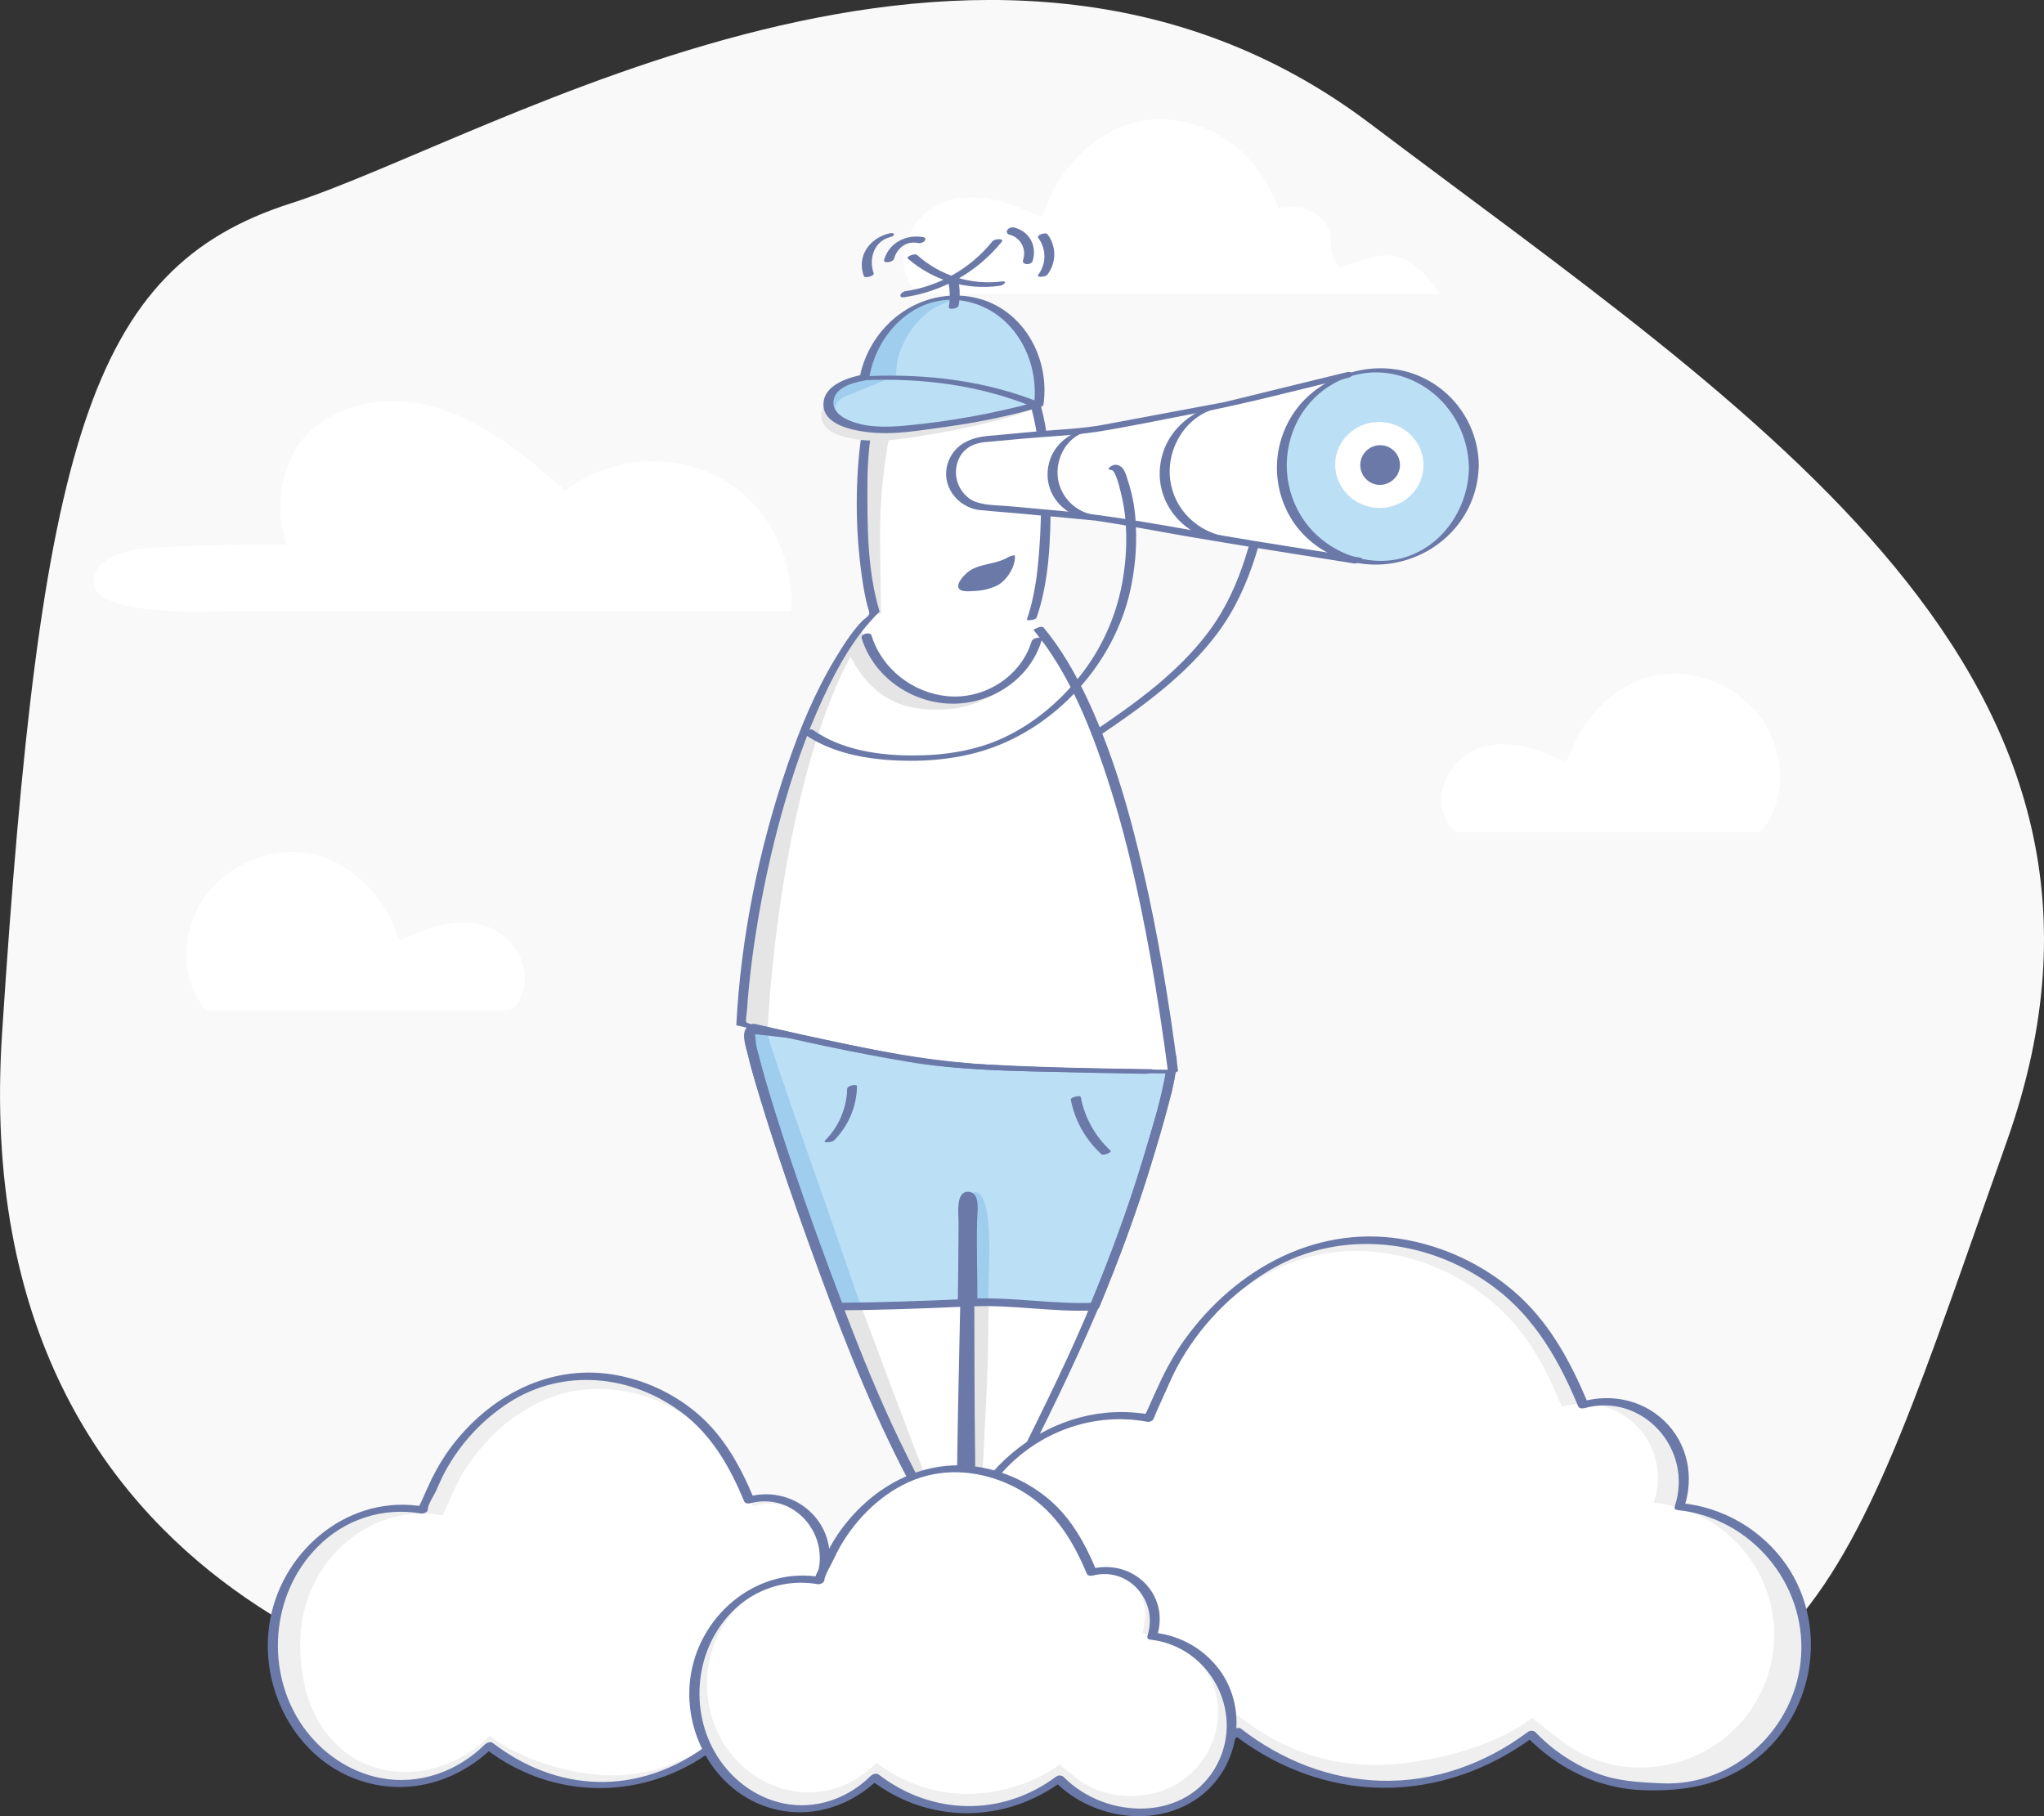 <svg width="484" height="430" viewBox="0 0 484 430" fill="none" xmlns="http://www.w3.org/2000/svg">
    <rect x="0" y="0" width="484" height="430" fill="#333333" stroke="none"/>
    <g clip-path="url(#clip0_102_154199)">
        <path d="M124.819 405.077C114.568 402.978 -8.591 384.086 0.484 244.746C9.559 105.406 20.923 63.506 68.805 48.168C116.688 32.829 233.08 -39.708 324.416 29.261C415.751 98.231 514.308 160.108 475.196 270.246C436.084 380.383 429.7 417.134 327.639 411.501C225.578 405.868 173.563 415.049 124.819 405.077Z" fill="#F9F9F9"/>
        <path d="M53.477 144.721H187.371C188.024 131.855 181.645 118.97 170.257 112.988C158.868 107.006 144.058 108.276 133.86 116.124C124.737 108.247 115.25 100.165 103.736 96.612C92.222 93.058 78.035 95.259 70.925 105.003C66.013 111.737 65.34 120.943 67.76 128.922C57.331 128.838 46.906 129.084 36.484 129.659C30.545 129.989 22.448 131.72 22.153 137.668C21.698 146.588 53.477 144.721 53.477 144.721Z" fill="white"/>
        <path d="M333.244 61.751C330.776 60.49 327.938 60.161 325.248 60.825C323.602 61.199 322.02 61.795 320.408 62.28C317.349 63.22 317.083 64.025 315.834 61.354C314.469 58.445 316.139 55.454 313.472 52.414C312.172 50.935 310.471 49.865 308.577 49.333C306.682 48.8 304.674 48.828 302.795 49.414C300.777 44.658 298.439 40.111 294.601 36.407C286.954 29.048 275.29 25.974 265.319 30.105C260.859 32.02 256.907 34.953 253.781 38.671C252.134 40.59 250.684 42.671 249.454 44.881C248.34 46.883 247.847 49.491 246.501 51.304C243.558 50.189 240.838 48.725 237.789 47.877C231.778 46.214 225.234 45.889 219.968 49.816C215.646 53.035 212.907 58.857 214.301 64.233C215.094 67.287 216.542 69.542 219.625 69.566C223.981 69.629 228.337 69.566 232.731 69.566H340.876C340.876 69.566 337.745 64.146 333.244 61.751Z" fill="white"/>
        <path d="M421.148 187.954C422.6 180.464 419.87 172.218 414.328 166.886C407.407 160.225 396.856 157.447 387.834 161.18C383.797 162.915 380.22 165.571 377.389 168.936C375.901 170.673 374.591 172.555 373.479 174.555C372.467 176.368 372.027 178.724 370.802 180.372C368.14 179.364 365.677 178.04 362.898 177.27C357.453 175.767 351.534 175.471 346.771 179.024C342.798 181.977 340.32 187.353 341.699 192.269C342.183 194.014 343.466 196.869 345.421 197.034C345.987 197.083 346.578 197.034 347.149 197.034H415.756C416.913 197.034 417.063 196.816 417.75 195.88C419.462 193.527 420.624 190.818 421.148 187.954Z" fill="white"/>
        <path d="M44.46 230.169C43.038 222.679 45.743 214.433 51.285 209.095C58.201 202.439 68.757 199.657 77.779 203.394C81.819 205.126 85.396 207.782 88.224 211.151C89.713 212.887 91.024 214.769 92.134 216.769C93.146 218.578 93.586 220.939 94.806 222.587C97.473 221.583 99.932 220.255 102.715 219.489C108.155 217.986 114.074 217.691 118.842 221.239C122.81 224.196 125.293 229.568 123.914 234.488C123.43 236.233 122.147 239.084 120.192 239.249C119.626 239.297 119.03 239.249 118.464 239.249H52.839C51.87 239.249 50.864 239.249 49.876 239.249C48.72 239.249 48.57 239.031 47.882 238.095C46.162 235.744 44.993 233.035 44.46 230.169Z" fill="white"/>
        <path d="M277.332 250.287C277.245 249.705 239.551 248.668 233.104 248.712C219.281 248.804 177.899 243.796 177.749 243.777C177.193 243.713 177.541 245.585 177.57 245.803C177.895 247.765 178.33 249.707 178.872 251.62C179.656 254.611 180.532 257.583 181.432 260.545C182.579 264.326 183.789 268.093 185.024 271.845C186.45 276.179 187.92 280.5 189.433 284.808C191.046 289.456 192.711 294.092 194.428 298.717C196.177 303.448 197.967 308.162 199.8 312.858C201.588 317.431 203.425 321.981 205.313 326.509C207.062 330.688 208.875 334.839 210.753 338.963C212.384 342.517 214.073 346.041 215.898 349.502C217.295 352.219 218.84 354.857 220.525 357.404C221.579 359.11 222.884 360.647 224.397 361.961C225.583 362.902 227.19 362.78 227.137 360.992C226.914 353.691 227.475 346.274 227.621 338.944C227.785 330.363 227.892 321.787 227.984 313.212C228.067 305.985 228.137 298.76 228.192 291.537C228.192 289.913 228.192 288.289 228.192 286.655C228.192 286.064 228.022 282.777 229.281 283.053C230.733 283.378 230.186 288.076 230.191 289.166C230.191 291.694 230.203 294.221 230.229 296.748C230.252 303.787 230.278 310.828 230.307 317.87C230.336 325.452 230.374 333.037 230.423 340.626C230.457 346.23 230.491 351.834 230.597 357.438C230.597 358.408 230.234 360.73 230.762 361.612C230.923 361.87 231.15 362.08 231.42 362.22C231.69 362.36 231.993 362.425 232.296 362.407C233.685 362.31 234.45 360.468 234.987 359.406C239.237 351.165 243.699 343.04 247.765 334.682C249.768 330.586 251.637 326.441 253.515 322.262C255.392 318.084 256.994 313.662 259.047 309.551C259.085 309.464 259.124 309.382 259.158 309.295C264.529 296.728 269.107 283.837 272.865 270.696C274.389 265.291 276.137 259.978 277.061 254.413C277.354 253.058 277.445 251.668 277.332 250.287Z" fill="#E5E5E5"/>
        <path d="M277.332 250.287C277.245 249.705 239.551 248.668 233.104 248.712C219.281 248.804 181.723 244.32 181.747 244.475C182.671 250.408 198.164 293.69 199.873 298.309C201.615 303.041 222.843 360.73 224.407 361.976C225.592 362.916 227.199 362.795 227.146 361.006C226.923 353.705 227.485 346.288 227.63 338.958C227.795 330.378 227.901 321.802 227.993 313.226C228.077 306 228.146 298.775 228.201 291.552C228.201 289.928 228.201 288.304 228.201 286.67C228.201 286.078 228.269 283.853 229.29 283.068C235.664 278.177 233.917 312.523 233.941 319.567C233.975 327.154 231.7 362.465 232.305 362.422C233.695 362.325 234.459 360.483 234.997 359.421C239.246 351.18 243.709 343.055 247.774 334.697C249.778 330.601 251.646 326.456 253.524 322.277C255.402 318.098 257.004 313.677 259.056 309.566C259.095 309.479 259.134 309.396 259.167 309.309C264.538 296.743 269.116 283.852 272.874 270.711C274.399 265.306 276.146 259.992 277.071 254.427C277.362 253.068 277.45 251.673 277.332 250.287Z" fill="white"/>
        <path d="M198.44 309.333C208.314 309.275 218.177 308.936 228.041 308.475C228.099 302.842 228.153 297.206 228.201 291.566C228.201 289.942 228.201 288.318 228.201 286.684C228.201 286.093 228.032 282.806 229.29 283.083C230.742 283.407 230.195 288.105 230.2 289.196C230.2 291.723 230.213 294.25 230.239 296.778L230.282 308.369C240.267 307.884 249.183 309.871 259.167 309.338C264.056 297.568 269.399 283.019 272.874 270.74C274.399 265.335 276.146 260.022 277.071 254.456C277.359 253.083 277.441 251.675 277.313 250.277C277.226 249.696 239.532 248.658 233.085 248.702C219.262 248.794 177.88 243.786 177.73 243.767C177.173 243.704 177.522 245.575 177.551 245.793C177.876 247.755 178.311 249.697 178.853 251.611C179.637 254.602 180.513 257.573 181.413 260.535C182.56 264.317 183.77 268.083 185.004 271.836C186.43 276.17 187.9 280.491 189.413 284.799C191.027 289.446 192.692 294.082 194.408 298.707C195.728 302.268 197.072 305.811 198.44 309.333Z" fill="#9FCDED"/>
        <path d="M203.914 309.29C213.788 309.232 218.163 308.955 228.027 308.495C228.085 302.862 228.138 297.225 228.187 291.586C228.187 289.962 228.187 288.338 228.187 286.704C228.187 286.112 228.303 283.95 229.276 283.102C234.387 278.671 234.261 293.622 234.271 296.147C234.271 300.026 233.966 308.315 233.966 308.315C242.499 308.364 250.422 309.828 259.134 309.367C264.022 297.597 269.366 283.049 272.841 270.769C274.365 265.364 276.113 260.051 277.037 254.485C277.325 253.112 277.407 251.704 277.279 250.307C277.192 249.725 239.498 248.687 233.051 248.731C219.228 248.823 181.844 244.509 181.694 244.494C181.137 244.426 193.489 279.364 194.999 283.674C196.669 288.304 202.554 305.746 203.914 309.29Z" fill="#BBDFF5"/>
        <path d="M198.334 310.259C208.207 310.191 218.076 309.857 227.935 309.401C228.419 309.401 229.208 309.009 229.213 308.432C229.268 303.419 229.316 298.41 229.358 293.403C229.358 291.421 229.358 289.438 229.392 287.46C229.392 286.873 229.368 286.268 229.392 285.681C229.392 285.502 229.707 283.369 228.879 284.367C228.671 284.619 229.073 287.761 229.058 288.362C229.01 289.942 229.058 291.518 229.058 293.093C229.081 298.222 229.1 303.351 229.116 308.48C229.116 309.081 229.673 309.333 230.215 309.309C239.866 308.916 249.444 310.725 259.1 310.279C259.349 310.269 259.592 310.196 259.805 310.065C260.018 309.934 260.193 309.751 260.315 309.532C264.748 298.789 268.804 287.892 272.25 276.809C273.934 271.399 275.566 265.941 276.964 260.453C277.677 257.921 278.191 255.337 278.503 252.726C278.61 251.596 278.958 250.021 277.85 249.395C276.858 248.838 274.907 249.066 273.828 249.002C271.151 248.847 268.475 248.741 265.798 248.639C259.042 248.377 252.282 248.167 245.519 248.009C233.942 247.723 222.485 247.446 210.937 246.39C203.725 245.725 196.524 244.969 189.326 244.169C185.716 243.767 181.844 242.855 178.194 242.889C174.666 242.918 176.781 248.421 177.251 250.292C178.93 256.933 181.016 263.493 183.136 270.023C187.492 283.359 192.221 296.569 197.254 309.663C197.685 310.768 200.013 310.119 199.592 309.033C195.378 298.074 191.39 287.027 187.628 275.893C185.779 270.41 183.993 264.908 182.304 259.372C181.5 256.706 180.726 254.039 180.014 251.334C179.656 249.957 179.288 248.581 179.012 247.185C178.945 246.845 178.891 244.659 178.596 244.416C179.167 244.901 176.389 244.416 177.933 244.761C178.56 244.867 179.191 244.941 179.826 244.984C181.991 245.239 184.154 245.488 186.316 245.73C192.911 246.477 199.515 247.173 206.126 247.82C217.127 248.881 228.046 249.492 239.086 249.705C250.732 249.924 262.425 250.117 274.055 250.874C274.646 250.913 275.72 250.786 276.263 251.053C276.901 251.368 276.461 250.568 276.374 251.567C276.182 253.16 275.911 254.742 275.561 256.308C274.351 262.455 272.41 268.51 270.6 274.507C267.042 286.282 262.74 297.844 258.016 309.202L259.231 308.456C249.58 308.892 240.001 307.084 230.345 307.486L231.444 308.315C231.444 301.853 231.217 295.362 231.372 288.9C231.415 287.101 232.219 282.52 229.508 282.205C226.202 281.822 226.982 287.373 226.977 289.23C226.977 295.677 226.87 302.13 226.803 308.577L228.08 307.608C218.221 308.063 208.352 308.398 198.484 308.466C197.148 308.437 196.751 310.259 198.334 310.259Z" fill="#6A79A8"/>
        <path d="M278.421 249.87C278.165 249.507 276.906 249.565 276.538 249.536C275.009 249.4 273.47 249.332 271.931 249.259C267.052 249.017 262.168 248.857 257.285 248.702C248.776 248.44 240.267 248.338 231.759 248.164C220.762 247.941 209.751 246.671 198.822 245.531C193.982 245.021 189.152 244.489 184.332 243.937C182.395 243.714 180.184 243.117 178.228 243.248C175.881 243.403 176.205 245.139 176.529 246.957C177.333 251.518 178.775 256.003 180.116 260.429C182.899 269.61 185.977 278.705 189.172 287.751C195.546 305.794 202.152 323.891 210.419 341.164C212.466 345.44 214.591 349.701 216.939 353.822C218.497 356.565 220.84 361.36 223.889 362.766C225.651 363.575 227.877 362.79 228.293 360.827C228.414 360.024 228.472 359.214 228.467 358.403C228.874 350.734 228.951 343.045 229.145 335.366C229.523 318.297 229.3 301.116 230.336 284.067C230.336 283.776 230.491 282.918 230.365 283.029L228.342 283.567C228.342 283.567 228.264 286.229 228.264 286.413C228.264 288.25 228.308 290.083 228.317 291.915C228.34 295.667 228.355 299.418 228.361 303.167C228.361 310.83 228.379 318.494 228.414 326.16C228.45 333.878 228.516 341.595 228.613 349.313C228.656 352.469 228.647 355.615 228.98 358.762C229.174 360.609 229.256 362.858 231.57 362.965C235.737 363.158 236.986 358.461 238.404 355.489C241.652 348.654 245.069 341.915 248.399 335.099C254.623 322.388 260.528 309.406 265.542 296.191C268.514 288.357 271.195 280.407 273.528 272.354C274.602 268.641 275.725 264.937 276.713 261.204C277.656 257.622 278.813 253.715 278.494 249.977C278.445 249.439 276.074 249.89 276.156 250.602C276.442 253.952 275.44 257.496 274.617 260.724C273.818 263.866 272.865 266.973 271.969 270.09C270.087 276.645 268.064 283.15 265.789 289.579C261.343 302.002 256.275 314.194 250.606 326.107C247.644 332.38 244.551 338.595 241.482 344.814C239.95 347.927 238.425 351.044 236.908 354.166C235.94 356.168 235.224 358.766 233.898 360.555C231.478 363.847 231.25 357.903 231.12 356.304C230.829 352.823 230.955 349.284 230.912 345.794C230.825 338.722 230.77 331.648 230.747 324.57C230.712 316.607 230.694 308.64 230.694 300.67C230.694 296.928 230.694 293.185 230.645 289.443C230.645 288.745 231.197 282.961 230.244 282.598C229.624 282.355 228.695 282.738 228.225 283.136C227.49 283.771 227.891 287.184 227.862 288.018C227.727 292.148 227.64 296.259 227.548 300.409C227.291 312.043 227.064 323.678 226.822 335.274C226.638 343.593 226.769 352.023 226.052 360.318C226.055 360.529 226.039 360.74 226.004 360.948C226.001 361.037 225.993 361.126 225.98 361.215C225.704 361.971 226.135 361.699 225.496 361.564C224.76 361.418 223.85 360.003 223.381 359.435C222.398 358.203 221.498 356.908 220.685 355.557C217.781 350.894 215.337 345.891 212.941 340.941C208.227 331.134 204.122 321.065 200.241 310.885C195.885 299.439 191.674 287.921 187.758 276.31C185.822 270.536 183.925 264.743 182.173 258.911C181.292 256.003 180.45 253.046 179.695 250.084C179.279 248.459 178.035 245.391 178.693 243.67L177.957 244.193C176.863 244.678 176.907 244.295 178.02 244.431L180.847 244.761C184.073 245.139 187.3 245.504 190.527 245.856C199.355 246.826 208.193 247.737 217.045 248.445C230.704 249.536 244.435 249.385 258.122 249.831C262.28 249.972 266.442 250.117 270.595 250.316C271.563 250.365 275.89 250.263 276.195 250.699C276.5 251.135 278.832 250.457 278.421 249.87Z" fill="#6A79A8"/>
        <path d="M200.599 257.821C200.482 262.425 198.603 266.809 195.352 270.066C194.742 270.682 197.032 270.502 197.501 270.023C200.892 266.604 202.839 262.009 202.936 257.19C202.936 256.628 200.623 256.997 200.599 257.821Z" fill="#6A79A8"/>
        <path d="M253.548 260.371C254.521 265.346 257.066 269.876 260.808 273.29C261.263 273.712 263.378 272.805 263.006 272.485C259.334 269.113 256.844 264.646 255.905 259.745C255.804 259.26 253.452 259.789 253.568 260.371H253.548Z" fill="#6A79A8"/>
        <path d="M175.537 242.39C177.594 200.549 198.092 120.618 235.195 139.878C258.834 152.153 271.258 203.496 277.787 253.758C277.787 253.758 234.75 253.433 220.549 251.586C208.517 250.035 175.537 242.39 175.537 242.39Z" fill="#E5E5E5"/>
        <path d="M247.639 114.408C247.639 92.312 237.925 74.399 225.941 74.399C213.957 74.399 204.248 92.312 204.248 114.408V118.369C204.248 130.619 205.289 139.156 207.108 145.1C210.85 157.311 225.5 162.411 225.5 162.411C225.5 162.411 240.504 157.408 244.328 146.491C246.433 140.514 247.648 131.613 247.648 118.374L247.639 114.408Z" fill="#E5E5E5"/>
        <path d="M215.182 162.668C213.593 161.9 212.096 160.955 210.719 159.851C208.105 157.738 204.572 151.295 203.943 149.046C203.111 145.958 210.947 144.799 212.539 144.615C217.727 144.028 230.297 143.078 235.176 144.033C239.048 144.794 246.254 145.487 245.877 150.059C245.475 154.936 238.394 162.498 234.309 163.991C230.331 165.446 226.609 165.96 222.456 165.111C219.938 164.607 217.494 163.787 215.182 162.668Z" fill="white"/>
        <path d="M181.737 244.475C182.986 219.062 188.75 178.835 201.397 155.479L201.63 155.925C207.346 166.551 215.535 168.83 225.568 167.816C230.331 167.332 242.107 163.773 246.864 150.059C246.922 149.884 247.092 150.345 247.203 150.49C263.238 171.161 272.492 212.818 277.787 253.773C277.787 253.773 234.75 253.448 220.549 251.601C208.517 250.035 181.737 244.475 181.737 244.475Z" fill="white"/>
        <path d="M204.04 151.14C206.896 160.288 215.85 166.488 225.336 166.614C234.822 166.74 243.815 160.845 246.632 151.697C246.961 150.626 244.57 150.888 244.265 151.882C241.676 160.302 232.988 165.664 224.324 164.84C216.15 164.064 208.836 158.387 206.378 150.51C206.049 149.458 203.711 150.093 204.04 151.14Z" fill="#6A79A8"/>
        <path d="M272.405 253.157C259.506 252.983 246.603 252.74 233.724 252.047C222.321 251.436 211.3 249.492 200.119 247.199C192.971 245.745 185.832 244.189 178.746 242.429C178.141 242.279 176.07 243.238 176.854 243.432C189.438 246.554 202.157 249.25 214.925 251.402C226.696 253.395 238.762 253.521 250.668 253.826C257.59 254.02 264.511 254.159 271.432 254.243C272.173 254.243 273.959 253.162 272.4 253.142L272.405 253.157Z" fill="#6A79A8"/>
        <path d="M225.941 74.399C237.925 74.399 247.639 92.312 247.639 114.408V118.369C247.639 131.613 246.424 140.514 244.318 146.486C240.485 157.394 225.515 162.397 225.491 162.406C223.913 162.93 218.889 159.139 217.747 158.349C214.974 156.458 212.263 154.247 210.25 151.562C209.248 150.214 206.862 147.252 207.089 145.483C207.118 145.26 208.614 145.361 208.614 145.361C208.614 145.361 208.469 137.857 208.464 134.585C208.464 131.55 208.285 125.771 208.507 120.88C209.098 107.883 211.968 94.338 216.164 82.044C217.766 77.288 220.752 74.399 225.941 74.399Z" fill="white"/>
        <path d="M238.704 131.933C235.873 133.664 232.228 133.339 229.508 135.21C228.54 135.869 226.26 138.148 227.059 139.35C227.659 140.257 229.827 139.956 230.732 139.932C232.519 139.876 234.277 139.47 235.906 138.734C238.162 137.765 240.616 134.124 240.306 131.463C239.75 131.532 239.209 131.691 238.704 131.933Z" fill="#6A79A8"/>
        <path d="M244.744 149.181C252.488 158.518 257.352 170.056 261.244 181.439C266.244 196.069 269.636 211.238 272.376 226.441C274.026 235.618 275.411 244.862 276.616 254.073L278.552 253.312C268.691 253.235 258.834 253.046 248.979 252.745C236.342 252.357 223.86 251.819 211.426 249.444C204.229 248.072 197.065 246.535 189.912 244.969C186.95 244.323 183.989 243.663 181.031 242.991C180.193 242.802 177.323 242.657 176.723 242.022C176.476 241.75 176.825 239.937 176.873 239.278C177.015 237.196 177.191 235.118 177.401 233.044C177.826 228.855 178.369 224.676 179.046 220.517C180.488 211.366 182.437 202.303 184.883 193.369C187.545 183.674 190.788 174.085 195.047 164.971C198.435 157.772 202.418 150.558 208.144 144.964C208.18 144.944 208.21 144.914 208.23 144.878C208.251 144.842 208.261 144.801 208.26 144.76C205.308 134.895 205.356 124.273 205.405 114.074C205.458 102.861 207.621 90.397 214.683 81.327C217.316 77.933 221.086 74.642 225.621 74.831C229.793 75.01 233.424 77.575 236.105 80.604C243.336 88.758 245.901 100.752 246.38 111.335C246.649 117.726 246.542 124.128 246.061 130.508C245.659 135.971 244.943 141.488 243.157 146.685C243.036 147.039 245.257 146.821 245.456 146.248C248.437 137.585 248.747 128.04 248.791 118.97C248.839 108.833 248.176 98.759 244.139 89.311C241.395 82.897 236.584 75.626 229.184 74.171C222.998 72.979 217.016 76.29 213.11 80.895C207.007 88.085 204.398 98.047 203.454 107.248C202.457 117.475 202.738 127.787 204.292 137.944C204.582 139.806 204.935 141.662 205.405 143.485C205.564 144.106 205.966 144.978 205.802 145.424C205.608 145.987 204.534 146.631 204.127 147.063C201.639 149.695 199.606 152.88 197.748 155.988C192.99 163.88 189.428 172.47 186.451 181.196C179.714 200.883 175.431 221.889 174.351 242.686C174.371 242.722 174.401 242.753 174.436 242.774C174.472 242.796 174.513 242.807 174.555 242.807C188.015 245.919 201.528 249.017 215.153 251.325C230.268 253.884 245.964 253.666 261.249 253.967C266.502 254.067 271.751 254.141 276.998 254.19C277.332 254.19 279.002 253.962 278.934 253.429C276.848 237.377 274.239 221.336 270.556 205.547C267.313 191.672 263.33 177.769 257.183 164.879C254.424 159.09 251.186 153.506 247.087 148.566C246.646 148.037 244.628 149.05 244.749 149.191L244.744 149.181Z" fill="#6A79A8"/>
        <path d="M260.436 174.118C270.638 167.22 280.894 159.842 288.329 149.879C296.615 138.73 299.461 125.01 301.91 111.611C302.103 110.544 299.727 110.884 299.553 111.834C297.133 125.17 294.316 138.899 285.942 149.913C278.682 159.478 268.775 166.556 258.926 173.212C257.614 174.099 259.564 174.724 260.436 174.138V174.118Z" fill="#6A79A8"/>
        <path d="M233.041 103.971C235.205 103.583 237.46 103.486 239.391 103.35C265.199 101.278 290.751 96.744 315.699 89.81C310.496 94.493 305.012 99.661 303.623 106.521C302.578 111.679 304.107 117.133 306.982 121.549C309.857 125.965 314.015 129.383 318.443 132.214C292.147 127.57 265.794 122.921 239.169 120.88C236.071 120.642 232.833 120.395 230.021 118.941C226.788 117.288 224.392 113.817 225.21 110.084C225.471 108.85 226.067 107.712 226.933 106.797C228.501 105.168 230.718 104.388 233.041 103.971Z" fill="white"/>
        <path d="M260.441 122.053C258.089 121.992 255.829 121.13 254.033 119.607C252.238 118.085 251.015 115.994 250.567 113.681C249.599 108.348 253.127 102.206 258.921 102.022C259.405 102.022 261.544 101.052 260.441 101.096C254.826 101.271 249.309 104.49 248.229 110.399C246.995 117.186 252.334 122.775 258.921 122.979C259.405 122.979 261.563 122.087 260.441 122.053Z" fill="#6A79A8"/>
        <path d="M290.647 127.119C283.668 126.091 277.995 120.715 277.095 113.613C276.098 105.929 281.127 97.906 288.948 96.51C289.892 96.34 291.015 95.313 289.369 95.603C281.688 96.956 275.338 102.773 274.66 110.821C273.939 119.455 280.347 126.819 288.735 128.05C289.297 128.132 291.295 127.216 290.671 127.119H290.647Z" fill="#6A79A8"/>
        <path d="M348.559 115.8C351.512 103.536 343.98 91.196 331.736 88.238C319.492 85.28 307.172 92.824 304.219 105.088C301.265 117.352 308.797 129.692 321.042 132.65C333.286 135.608 345.606 128.064 348.559 115.8Z" fill="#BBDFF5"/>
        <path d="M322.049 132.04C311.081 130.294 300.099 128.646 289.137 126.765C276.63 124.618 264.206 122.165 251.569 121.006L238.82 119.843C236.095 119.59 232.32 119.741 229.9 118.286C228.459 117.362 227.368 115.983 226.798 114.368C226.228 112.752 226.213 110.992 226.754 109.366C227.79 106.327 230.282 104.95 233.303 104.679C236.226 104.417 239.148 104.15 242.068 103.879C247.963 103.336 254.008 103.132 259.86 102.216C267.12 101.086 274.326 99.516 281.543 98.168C293.643 95.904 305.544 92.797 317.509 89.873L319.29 89.437C320.718 89.088 320.36 87.769 318.937 88.118L298.846 93.025C295.942 93.737 293.009 94.479 290.085 95.167C289.635 95.274 289.979 95.206 290.042 95.191C289.756 95.25 289.471 95.298 289.185 95.351L285.008 96.132L261.36 100.558C255.91 101.576 250.228 101.721 244.715 102.226C241.206 102.546 237.693 102.89 234.179 103.195C230.132 103.539 226.333 104.979 224.673 109.013C222.408 114.554 226.483 120.211 232.165 120.788C234.711 121.045 237.271 121.219 239.822 121.452L253.311 122.688L257.972 123.134C258.335 123.168 258.703 123.192 259.066 123.236C259.429 123.28 258.737 123.183 259.168 123.236C266.428 124.283 273.615 125.718 280.827 126.954C293.411 129.116 306.072 131.099 318.709 133.106L320.645 133.416C321.473 133.547 323.404 132.253 322.049 132.04Z" fill="#6A79A8"/>
        <path d="M333.321 117.937L333.152 118.073C330.983 119.751 328.247 120.516 325.524 120.206C319.789 119.586 315.612 114.544 316.212 108.969C316.812 103.394 321.967 99.356 327.702 99.976C330.429 100.258 332.939 101.592 334.701 103.694C335.565 104.71 336.216 105.89 336.616 107.164C337.015 108.437 337.155 109.778 337.026 111.107C336.897 112.435 336.503 113.724 335.866 114.897C335.23 116.069 334.364 117.102 333.321 117.932V117.937Z" fill="white"/>
        <path d="M326.11 114.777C325.197 114.641 324.344 114.24 323.658 113.622C322.971 113.005 322.481 112.2 322.248 111.306C322.015 110.412 322.05 109.469 322.347 108.594C322.645 107.72 323.193 106.952 323.923 106.387C324.653 105.822 325.533 105.484 326.453 105.416C327.373 105.348 328.293 105.552 329.098 106.004C329.903 106.455 330.558 107.133 330.981 107.955C331.404 108.776 331.576 109.703 331.477 110.622C331.312 111.884 330.655 113.03 329.649 113.808C328.643 114.586 327.371 114.935 326.11 114.777Z" fill="#6A79A8"/>
        <path d="M347.827 110.777C347.696 119.843 342.217 128.569 333.515 131.681C324.585 134.871 314.314 130.978 308.899 123.406C306.413 119.895 304.966 115.753 304.724 111.456C304.483 107.159 305.457 102.881 307.534 99.113C312.34 90.533 322.238 86.194 331.734 89.044C341.307 91.919 347.677 100.868 347.822 110.777C347.822 111.126 350.164 110.777 350.16 110.147C350.104 105.09 348.401 100.19 345.312 96.191C342.222 92.191 337.913 89.311 333.04 87.988C324.072 85.607 313.845 88.754 307.819 95.822C304.596 99.642 302.696 104.406 302.404 109.399C302.111 114.392 303.443 119.346 306.198 123.517C311.701 131.676 321.744 135.225 331.23 133.062C342.067 130.595 349.995 121.384 350.16 110.147C350.169 109.817 347.836 110.123 347.827 110.777Z" fill="#6A79A8"/>
        <path d="M190.328 173.726C196.703 178.229 204.761 179.732 212.413 180.067C220.065 180.401 228.143 179.582 235.394 176.867C251.699 170.778 264.646 155.537 267.918 138.439C268.964 133.196 269.273 127.833 268.838 122.504C268.605 119.647 268.045 116.826 267.168 114.098C266.607 112.391 266.2 110.084 264.1 110.045C263.272 110.045 261.597 111.252 263.165 111.286C264.221 111.286 265.271 116.134 265.474 116.939C265.981 118.973 266.324 121.045 266.5 123.134C266.878 127.718 266.684 132.332 265.924 136.868C264.637 144.971 261.374 152.631 256.423 159.168C251.52 165.664 245.088 171.19 237.697 174.647C231.081 177.75 223.71 178.85 216.45 178.879C208.29 178.908 199.331 177.648 192.506 172.829C191.872 172.378 189.757 173.314 190.328 173.716V173.726Z" fill="#6A79A8"/>
        <path d="M194.476 98.648C194.641 101.828 198.421 103.142 200.913 103.69C208.023 105.246 215.225 103.69 222.243 102.531C229.561 101.329 242.029 98.265 243.844 97.004C243.97 96.917 244.328 96.607 244.328 96.607C245.78 84.347 237.591 73.851 226.135 72.499C214.678 71.146 204.297 79.911 202.796 92.108H202.733C200.949 92.437 199.231 93.056 197.646 93.941C195.962 94.881 194.36 96.442 194.476 98.648Z" fill="#E5E5E5"/>
        <path d="M196.16 95.623C196.204 98.803 199.931 100.267 202.399 100.907C209.446 102.739 216.653 101.217 223.695 100.335C231.073 99.373 238.372 97.884 245.538 95.88L245.93 96.035C247.866 83.838 240.146 72.499 228.753 70.71C217.36 68.921 206.692 77.279 204.732 89.384H204.674C202.878 89.642 201.137 90.194 199.519 91.017C197.787 91.919 196.127 93.417 196.16 95.623Z" fill="#9FCDED"/>
        <path d="M197.893 95.923C197.802 96.249 197.789 96.591 197.855 96.922C198.256 99.05 200.458 100.403 202.399 100.907C209.446 102.739 216.653 101.217 223.695 100.335C231.073 99.373 238.373 97.884 245.538 95.88L245.93 96.035C247.866 83.838 240.146 72.523 228.753 70.71C227.838 70.565 226.774 70.88 225.902 71.112C224.043 71.557 222.264 72.292 220.632 73.289C219.058 74.334 217.665 75.629 216.508 77.124C216.251 77.448 216.024 77.783 215.772 78.127C214.994 79.251 214.32 80.444 213.759 81.69C213.145 82.935 212.705 84.257 212.452 85.622C212.297 86.708 212.215 87.803 212.123 88.894C212.123 88.894 203.788 92.423 202.182 93.049C200.763 93.611 198.358 94.333 197.893 95.923Z" fill="#BBDFF5"/>
        <path d="M205.831 89.355C207.767 78.108 217.824 68.47 229.745 71.573C240.504 74.37 246.293 85.68 244.798 96.239L247.048 95.633C233.791 90.13 219.46 88.424 205.182 89.073C204.538 89.103 202.636 90.111 204.175 90.043C218.003 89.413 231.996 91.11 244.831 96.442C245.252 96.621 246.995 96.442 247.082 95.841C248.815 83.629 241.042 71.19 228.206 70.065C216.106 69.004 205.531 78.011 203.522 89.762C203.425 90.324 205.729 89.936 205.831 89.355Z" fill="#6A79A8"/>
        <path d="M245.456 95.157C235.323 97.912 224.972 99.788 214.519 100.766C209.882 101.203 204.538 101.338 200.265 99.171C198.595 98.323 197.056 96.849 197.385 94.808C197.869 91.696 201.93 90.601 204.519 90.14C205.71 89.927 206.373 88.341 204.78 88.627C201.058 89.287 194.81 91.105 194.989 95.948C195.159 100.519 201.576 101.814 205.061 102.274C211.673 103.152 218.429 101.789 224.968 100.922C232.011 99.924 238.981 98.466 245.833 96.558C247.251 96.171 246.888 94.77 245.456 95.162V95.157Z" fill="#6A79A8"/>
        <path d="M226.996 72.344C227.36 70.302 227.32 68.209 226.88 66.182C226.715 65.436 224.368 66.017 224.542 66.808C224.967 68.731 225.009 70.719 224.668 72.659C224.523 73.493 226.865 73.095 226.996 72.344Z" fill="#6A79A8"/>
        <path d="M237.097 66.657C233.513 67.096 229.877 66.76 226.433 65.673C222.989 64.586 219.818 62.773 217.132 60.355C216.619 59.899 214.485 60.787 214.94 61.194C217.892 63.777 221.366 65.692 225.125 66.809C228.883 67.926 232.838 68.218 236.72 67.666C237.726 67.53 238.757 66.439 237.112 66.652L237.097 66.657Z" fill="#6A79A8"/>
        <path d="M235.006 57.131C229.861 63.514 222.512 67.73 214.412 68.945C213.241 69.12 212.52 70.608 214.131 70.371C223.194 69.059 231.43 64.375 237.199 57.252C237.886 56.399 235.524 56.487 235.001 57.131H235.006Z" fill="#6A79A8"/>
        <path d="M244.512 61.809C245.625 58.348 243.82 54.819 240.248 53.908C239.959 53.815 239.65 53.808 239.357 53.887C239.065 53.966 238.801 54.128 238.598 54.353C238.514 54.443 238.455 54.551 238.425 54.67C238.395 54.788 238.396 54.912 238.428 55.03C238.459 55.148 238.52 55.256 238.605 55.344C238.69 55.432 238.795 55.496 238.912 55.532C239.542 55.673 240.136 55.945 240.654 56.331C241.172 56.717 241.603 57.208 241.919 57.772C242.235 58.335 242.43 58.959 242.49 59.603C242.549 60.247 242.473 60.896 242.266 61.509C241.845 62.818 244.202 62.847 244.512 61.809Z" fill="#6A79A8"/>
        <path d="M218.676 56.162C214.625 55.386 210.521 57.461 209.349 61.533C209.083 62.454 211.445 62.139 211.692 61.276C212.423 58.746 214.567 57.01 217.268 57.529C217.559 57.595 217.862 57.589 218.15 57.511C218.439 57.433 218.704 57.286 218.923 57.083C219.209 56.729 219.233 56.268 218.676 56.162Z" fill="#6A79A8"/>
        <path d="M210.54 55.265C205.947 56.395 202.796 60.622 204.553 65.358C204.79 66.008 207.104 65.305 206.891 64.728C205.647 61.334 206.954 57.093 210.763 56.152C212.142 55.813 211.915 54.921 210.521 55.265H210.54Z" fill="#6A79A8"/>
        <path d="M248.011 65.024C249.065 63.655 249.639 61.976 249.643 60.248C249.647 58.519 249.082 56.838 248.036 55.464C247.61 54.892 245.349 55.672 245.853 56.341C246.797 57.594 247.308 59.122 247.308 60.692C247.308 62.262 246.797 63.79 245.853 65.043C245.272 65.809 247.59 65.581 248.011 65.043V65.024Z" fill="#6A79A8"/>
        <path d="M397.688 356.711C398.851 353.469 399.093 349.968 398.385 346.597C397.678 343.227 396.05 340.119 393.683 337.621C391.315 335.122 388.302 333.332 384.978 332.448C381.654 331.565 378.151 331.623 374.858 332.617C371.257 323.891 367.085 315.577 360.135 308.756C346.321 295.202 325.103 289.414 306.856 296.753C298.657 300.079 291.465 305.557 285.662 312.198C282.627 315.669 279.95 319.437 277.671 323.445C277.1 324.449 271.897 335.778 272.076 335.812C269.99 335.39 267.869 335.163 265.74 335.133C243.399 334.901 225.06 354.195 224.818 378.129C224.576 402.062 242.591 421.681 264.927 421.894C275.309 421.991 285.347 417.691 292.965 409.983C303.226 418.055 315.137 422.36 327.615 422.476C340.092 422.593 352.091 418.501 362.516 410.609C369.994 418.462 379.94 422.951 390.332 423.048C390.86 423.055 391.389 423.031 391.914 422.976C392.674 423.034 393.444 423.077 394.218 423.087C402.776 423.163 411.034 419.927 417.268 414.055C423.503 408.182 427.234 400.125 427.684 391.565C428.133 383.004 425.266 374.6 419.68 368.105C414.095 361.61 406.222 357.525 397.703 356.701L397.688 356.711Z" fill="#EFEFEF"/>
        <path d="M391.556 355.829C392.231 353.976 392.585 352.022 392.601 350.05C392.605 347.289 391.963 344.566 390.728 342.098C389.492 339.63 387.697 337.486 385.487 335.838C383.276 334.189 380.711 333.081 377.996 332.602C375.282 332.124 372.493 332.289 369.853 333.083C366.432 324.841 362.463 316.993 355.856 310.56C342.72 297.762 322.552 292.279 305.201 299.226C297.413 302.338 290.574 307.53 285.057 313.769C282.175 317.043 279.631 320.6 277.463 324.386C276.916 325.355 271.969 336.021 272.139 336.059C270.154 335.66 268.137 335.444 266.113 335.415C244.88 335.216 227.427 353.429 227.219 376.015C227.011 398.601 244.11 417.134 265.348 417.333C275.217 417.425 285.725 413.367 292.97 406.091C302.728 413.711 313.08 417.779 324.938 417.885C336.796 417.992 353.049 414.143 362.947 406.706C362.734 406.866 369.844 412.296 370.4 412.693C375.905 416.692 382.588 418.729 389.383 418.477C393.886 418.351 398.31 417.269 402.364 415.302C406.419 413.336 410.01 410.53 412.9 407.07C417.486 401.53 420.032 394.579 420.112 387.383C420.262 370.949 407.697 357.351 391.556 355.829Z" fill="white"/>
        <path d="M398.816 356.832C401.212 349.633 399.634 341.765 394.102 336.442C388.918 331.454 381.518 329.932 374.665 331.842L376.039 332.326C371.862 322.282 366.708 312.756 358.31 305.61C350.794 299.231 341.694 295.008 331.976 293.389C310.622 289.879 291.015 301.499 279.302 318.927C277.275 322.048 275.506 325.33 274.012 328.739C273.242 330.421 272.468 332.108 271.732 333.81C271.456 334.44 270.817 335.405 270.924 336.132L272.492 334.983C249.396 330.717 228.25 348.218 224.329 370.668C220.457 392.934 233.854 416.838 256.569 421.812C270.232 424.798 284.113 420.072 293.943 410.313L292.065 410.648C302.229 418.52 314.465 423.189 327.354 423.31C340.392 423.431 352.87 418.908 363.271 411.142H361.432C368.755 418.69 378.556 423.557 389.151 423.882C398.269 424.163 406.831 422.913 414.449 417.531C429.405 406.934 433.412 385.691 422.982 370.508C420.132 366.421 416.433 363 412.139 360.48C407.845 357.959 403.057 356.399 398.105 355.906C396.991 355.79 395.685 357.39 397.282 357.554C414.44 359.363 427.522 374.633 426.496 391.945C425.48 409.043 410.732 423.048 393.463 422.253C387.975 422.001 382.955 421.768 377.748 419.732C372.389 417.584 367.555 414.307 363.571 410.124C363.312 409.911 362.987 409.795 362.652 409.795C362.316 409.795 361.991 409.911 361.732 410.124C351.631 417.667 339.502 422.011 326.831 421.633C314.731 421.269 303.376 416.707 293.87 409.329C293.323 408.907 292.418 409.247 291.992 409.663C283.28 418.326 271.113 422.694 258.906 420.464C248.96 418.651 240.156 412.621 234.28 404.467C221.992 387.378 223.632 362.538 238.399 347.461C247.072 338.609 259.439 334.372 271.664 336.641C272.313 336.762 273.358 336.273 273.247 335.502C273.31 335.938 273.431 335.216 273.557 334.949C273.751 334.537 273.915 334.11 274.099 333.694C274.689 332.346 275.299 331.003 275.914 329.66C276.843 327.624 277.724 325.54 278.784 323.571C283.957 314.067 291.593 306.135 300.888 300.612C317.828 290.732 338.805 293.394 354.167 305.067C363.566 312.213 369.224 322.224 373.687 332.952C373.91 333.48 374.568 333.548 375.061 333.437C388.962 329.558 401.057 343.186 396.575 356.643C396.154 357.85 398.487 357.768 398.816 356.832Z" fill="#6A79A8"/>
        <path d="M194.53 373.281C195.402 370.844 195.583 368.212 195.05 365.679C194.518 363.145 193.294 360.81 191.515 358.932C189.736 357.054 187.471 355.707 184.973 355.042C182.475 354.377 179.842 354.419 177.367 355.165C174.661 348.62 171.52 342.357 166.298 337.228C155.911 327.047 139.963 322.684 126.242 328.201C120.081 330.683 114.674 334.818 110.309 339.797C108.03 342.408 106.018 345.24 104.302 348.252C103.871 349.008 99.946 357.525 100.101 357.55C98.53 357.24 96.934 357.078 95.334 357.065C78.539 356.905 64.74 371.409 64.571 389.395C64.401 407.38 77.929 422.137 94.724 422.297C102.531 422.37 110.072 419.136 115.802 413.343C123.517 419.408 132.471 422.646 141.851 422.733C151.231 422.82 160.243 419.752 168.074 413.828C173.698 419.732 181.181 423.106 188.988 423.179C189.385 423.185 189.783 423.167 190.178 423.126C190.749 423.169 191.325 423.203 191.911 423.208C198.4 423.351 204.689 420.958 209.446 416.535C214.204 412.112 217.054 406.008 217.395 399.516C217.735 393.024 215.539 386.655 211.27 381.757C207.002 376.86 200.998 373.82 194.53 373.281Z" fill="#EFEFEF"/>
        <path d="M194.641 373.693C195.359 371.704 195.589 369.571 195.311 367.474C195.034 365.378 194.256 363.379 193.044 361.647C191.832 359.915 190.222 358.5 188.349 357.523C186.476 356.546 184.396 356.034 182.284 356.032C180.942 356.018 179.606 356.206 178.32 356.59C175.75 350.414 172.764 344.499 167.798 339.661C157.924 330.038 142.78 325.918 129.712 331.139C123.883 333.557 118.699 337.305 114.573 342.085C112.405 344.545 110.492 347.219 108.861 350.065C108.45 350.777 104.733 358.791 104.864 358.844C103.371 358.544 101.855 358.381 100.333 358.359C84.361 358.209 71.25 371.899 71.09 388.876C71.017 396.793 72.803 405.116 78.021 411.283C88.083 423.179 105.425 421.55 115.923 411.006C123.256 416.732 135.641 420.275 144.556 420.358C153.472 420.44 162.053 417.541 169.492 411.952C172.048 414.681 175.125 416.869 178.54 418.387C181.955 419.905 185.639 420.722 189.375 420.789C189.753 420.794 190.131 420.777 190.507 420.741C191.049 420.779 191.596 420.813 192.153 420.818C198.266 420.938 204.186 418.673 208.662 414.502C213.139 410.331 215.822 404.581 216.145 398.465C216.468 392.35 214.405 386.348 210.393 381.728C206.38 377.107 200.732 374.23 194.641 373.702V373.693Z" fill="white"/>
        <path d="M195.643 373.387C199.515 361.631 188.813 351.233 177.159 354.379L178.533 354.864C175.348 347.219 171.423 340.01 165.015 334.59C159.315 329.787 152.42 326.625 145.065 325.443C129.093 322.893 114.34 331.478 105.488 344.48C103.87 346.922 102.463 349.497 101.282 352.178C100.74 353.366 100.198 354.549 99.675 355.746C99.452 356.255 98.906 357.075 98.915 357.685L100.512 356.764C83.171 353.599 67.17 366.494 63.99 383.359C60.791 400.327 70.974 418.646 88.306 422.442C98.731 424.726 109.258 421.095 116.775 413.682L114.897 414.017C130.985 426.442 152.576 426.447 168.844 414.351H167.004C177.105 424.706 194.708 427.809 207.007 419.374C218.516 411.477 221.774 395.309 213.899 383.684C211.736 380.556 208.921 377.935 205.648 376.003C202.374 374.071 198.721 372.874 194.941 372.495C193.828 372.374 192.521 373.974 194.118 374.144C206.934 375.535 216.697 386.937 215.898 399.895C215.075 413.101 204.006 422.631 191.035 422.345C187.119 422.258 183.499 421.953 179.796 420.518C175.773 418.919 172.141 416.47 169.148 413.338C168.889 413.125 168.564 413.009 168.229 413.009C167.894 413.009 167.569 413.125 167.309 413.338C159.807 418.913 150.853 422.166 141.459 421.914C132.364 421.671 123.865 418.23 116.707 412.703C116.16 412.281 115.255 412.621 114.829 413.038C108.261 419.514 99.167 422.762 90.019 420.978C82.614 419.524 76.104 414.962 71.782 408.859C62.736 396.046 64.038 377.518 75.131 366.339C78.267 363.102 82.145 360.683 86.428 359.293C90.712 357.903 95.269 357.584 99.704 358.364C100.188 358.451 101.306 358.093 101.296 357.443C101.272 356.27 102.632 354.345 103.116 353.284C103.837 351.698 104.525 350.079 105.338 348.538C108.966 341.807 114.244 336.111 120.676 331.987C133.458 323.872 149.585 325.52 161.492 334.503C168.587 339.836 172.846 347.389 176.21 355.465C176.433 355.998 177.091 356.056 177.585 355.95C187.899 353.167 196.703 363.222 193.431 373.174C193 374.405 195.328 374.338 195.643 373.387Z" fill="#6A79A8"/>
        <path d="M272.831 387.388C273.46 385.636 273.661 383.759 273.417 381.913C273.174 380.067 272.493 378.307 271.431 376.778C270.369 375.25 268.957 373.999 267.314 373.129C265.671 372.259 263.843 371.796 261.984 371.778C260.807 371.76 259.633 371.923 258.504 372.263C256.249 366.809 253.616 361.578 249.26 357.283C240.596 348.78 227.282 345.163 215.835 349.754C210.708 351.902 206.154 355.222 202.54 359.45C200.639 361.623 198.962 363.983 197.535 366.494C197.177 367.119 193.915 374.25 194.026 374.25C192.718 373.983 191.387 373.84 190.052 373.824C176.016 373.693 164.521 385.793 164.4 400.802C164.279 415.811 175.532 428.129 189.568 428.26C192.849 428.257 196.097 427.595 199.117 426.312C202.138 425.029 204.87 423.15 207.152 420.789C213.306 425.788 220.97 428.55 228.893 428.623C236.816 428.696 244.53 426.076 250.775 421.192C253.009 423.595 255.703 425.524 258.696 426.865C261.689 428.206 264.921 428.931 268.199 428.997C268.53 429.001 268.862 428.985 269.191 428.948C269.675 428.987 270.159 429.016 270.643 429.021C276.022 429.085 281.218 427.063 285.142 423.378C289.067 419.692 291.416 414.63 291.699 409.249C291.981 403.868 290.175 398.587 286.659 394.509C283.142 390.432 278.187 387.875 272.831 387.373V387.388Z" fill="#EFEFEF"/>
        <path d="M270.503 386.772C270.924 385.278 271.144 383.734 271.156 382.181C271.209 376.097 266.316 371.608 260.189 371.55C259.227 371.546 258.272 371.71 257.367 372.035C255.223 366.882 252.246 361.462 248.103 357.424C239.875 349.396 227.209 345.959 216.324 350.312C211.46 352.331 207.133 355.459 203.687 359.445C201.88 361.493 200.284 363.718 198.924 366.087C198.58 366.683 194.51 373.872 194.621 373.896C193.704 373.649 192.759 373.514 191.809 373.494C178.485 373.368 167.537 384.309 167.406 398.475C167.275 412.64 178.006 424.27 191.325 424.396C197.52 424.454 203.019 421.909 207.563 417.347C213.622 422.054 221.048 424.651 228.714 424.745C236.158 424.813 244.764 422.399 250.978 417.73C250.833 417.905 255.649 421.657 256.249 422.04C261.738 425.545 268.959 426.146 275.077 424.052C278.923 422.719 282.267 420.234 284.656 416.934C287.044 413.633 288.362 409.677 288.43 405.601C288.517 395.29 280.633 387.732 270.503 386.772Z" fill="white"/>
        <path d="M273.944 387.504C277.172 377.493 268.175 368.913 258.301 371.506L259.676 371.967C257.033 365.665 253.805 359.663 248.544 355.145C243.693 351.006 237.793 348.293 231.497 347.306C218.1 345.231 205.753 352.455 198.338 363.352C197.019 365.339 195.871 367.434 194.907 369.616C194.302 370.939 192.942 372.873 192.855 374.371L194.447 373.45C179.748 370.808 166.191 381.759 163.65 396.114C161.129 410.366 169.836 425.559 184.385 428.594C193.097 430.407 201.833 427.319 208.101 421.148L206.228 421.487C219.78 431.905 237.838 431.876 251.52 421.739H249.681C258.127 430.354 272.657 432.977 283.029 426.156C292.878 419.679 295.835 406.052 289.321 396.172C287.509 393.493 285.131 391.246 282.356 389.59C279.581 387.934 276.476 386.909 273.262 386.588C272.144 386.462 270.842 388.042 272.439 388.236C286.315 389.778 294.742 405.14 288.256 417.662C281.088 431.508 261.839 430.921 251.845 420.721C251.585 420.509 251.26 420.392 250.925 420.392C250.59 420.392 250.265 420.509 250.005 420.721C237.184 430.218 220.656 429.859 208.057 420.164C207.51 419.747 206.605 420.086 206.179 420.503C200.72 425.86 193.203 428.541 185.619 427.023C179.492 425.797 174.134 422.001 170.562 416.916C163.118 406.323 164.158 391.072 173.224 381.774C175.811 379.07 179.024 377.046 182.577 375.88C186.131 374.714 189.917 374.442 193.6 375.089C194.123 375.181 195.159 374.817 195.197 374.168C195.26 373.004 196.809 370.493 197.409 369.189C198.488 366.822 199.807 364.572 201.344 362.475C206.131 355.989 212.999 350.608 221.048 349.066C228.661 347.612 236.71 349.589 243.157 353.793C250.112 358.325 254.192 365.064 257.333 372.583C257.556 373.116 258.209 373.174 258.708 373.067C267.241 370.833 274.356 379.093 271.713 387.291C271.306 388.527 273.634 388.459 273.944 387.504Z" fill="#6A79A8"/>
    </g>
    <defs>
        <clipPath id="clip0_102_154199">
            <rect width="484" height="430" fill="white"/>
        </clipPath>
    </defs>
</svg>

